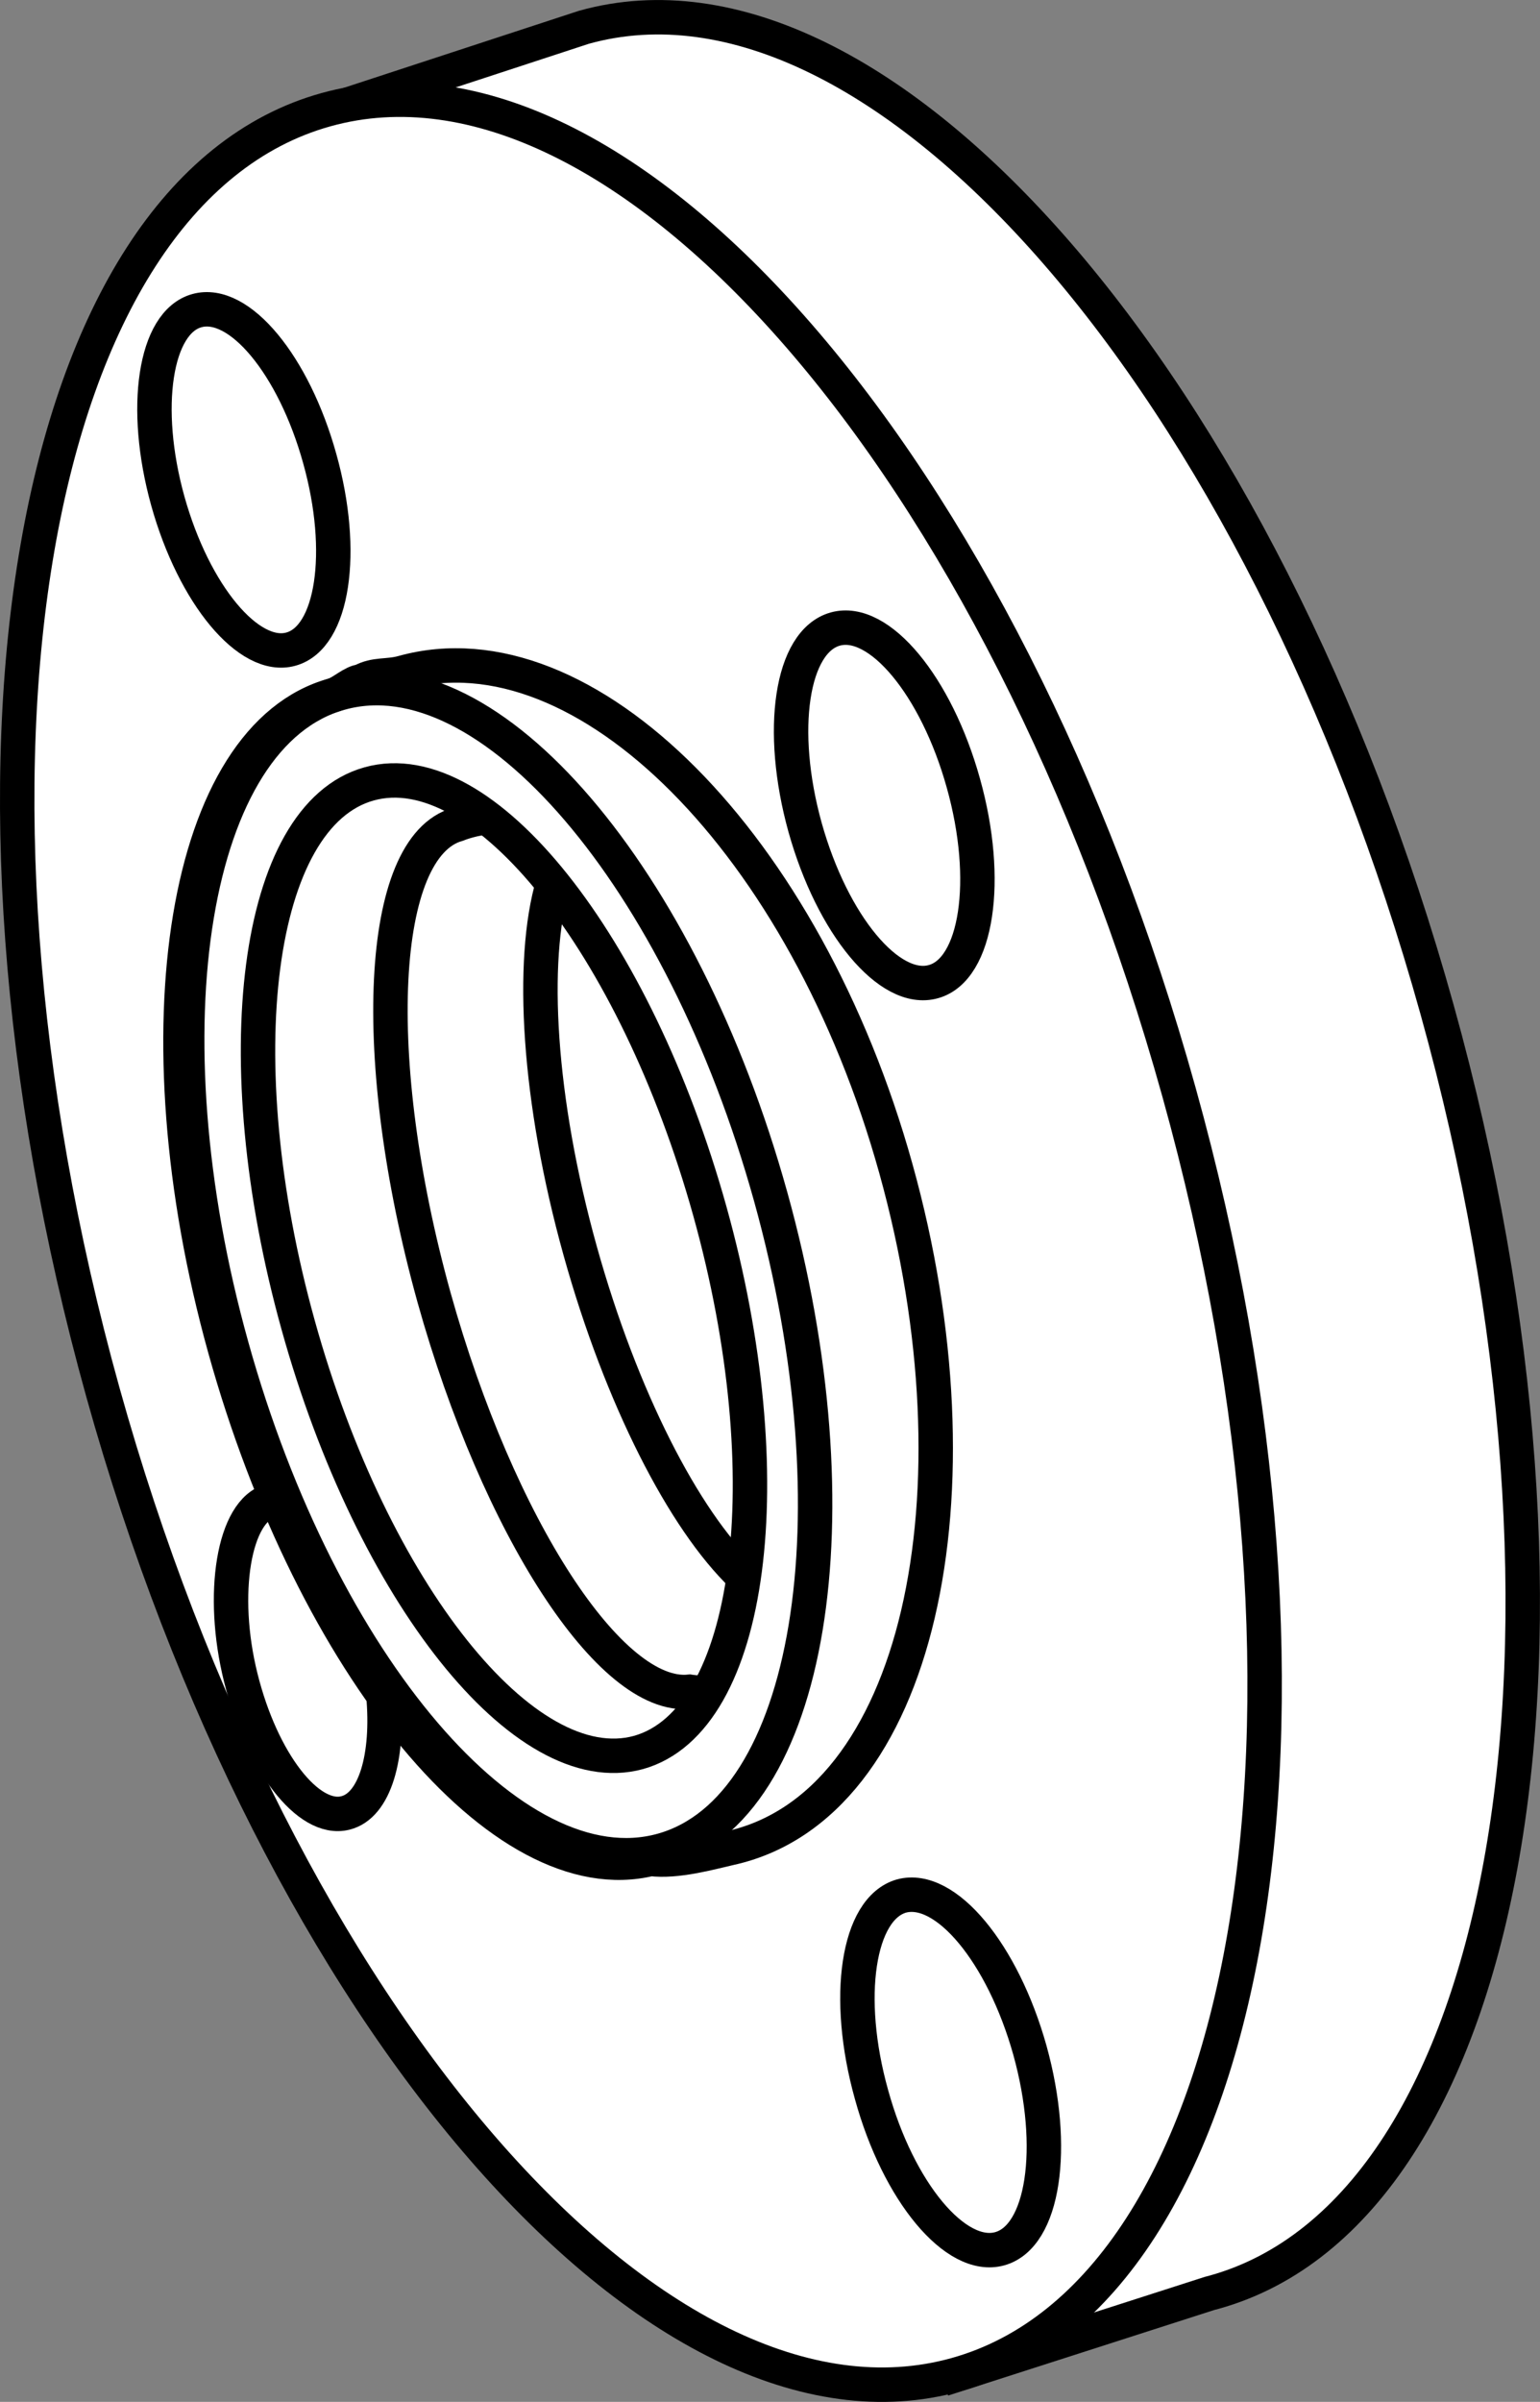 <?xml version="1.0" encoding="iso-8859-1"?>
<!-- Generator: Adobe Illustrator 28.1.0, SVG Export Plug-In . SVG Version: 6.00 Build 0)  -->
<svg version="1.1" id="image_1_" xmlns="http://www.w3.org/2000/svg" xmlns:xlink="http://www.w3.org/1999/xlink" x="0px" y="0px"
	 width="35.793px" height="55.806px" viewBox="0 0 35.793 55.806" enable-background="new 0 0 35.793 55.806"
	 xml:space="preserve">
<rect x="0" y="0" width="35.793" height="55.806" fill="#808080" stroke="none"/>
<path fill="#FFFFFF" stroke="#000000" stroke-width="0.8" stroke-miterlimit="10" d="M6.793,2.854l6.781-2.221
	c6.906-1.922,15.785,8.297,19.828,22.828c4.047,14.539,1.726,27.875-5.184,29.797
	c-0.035,0.01-0.07,0.019-0.106,0.028l-6.199,1.992"/>
<path fill="#FFFFFF" stroke="#000000" stroke-width="0.8" stroke-miterlimit="10" d="M7.575,2.549
	c6.906-1.922,15.785,8.297,19.828,22.828c4.047,14.539,1.726,27.875-5.184,29.797
	c-6.91,1.922-15.781-8.297-19.828-22.828C-1.656,17.807,0.661,4.471,7.575,2.549z"/>
<path fill="none" stroke="#000000" stroke-width="0.8" stroke-miterlimit="10" d="M8.399,15.83
	c-0.203,0.016-0.445,0.258-0.648,0.32c-3.457,0.953-4.59,7.75-2.524,15.18
	c2.047,7.367,6.442,12.711,9.895,11.86c0.613,0.078,1.406-0.152,1.844-0.25c4.406-0.973,5.957-8.25,3.856-15.789
	c-2.098-7.539-7.227-12.695-11.453-11.524C9.008,15.729,8.723,15.65,8.399,15.83z"/>
<path fill="none" stroke="#000000" stroke-width="0.8" stroke-miterlimit="10" d="M7.907,16.104
	c3.461-0.969,7.938,4.27,10.004,11.695c2.066,7.43,0.942,14.23-2.52,15.192
	c-3.457,0.961-7.937-4.278-10.004-11.7C3.313,23.861,4.454,17.057,7.907,16.104z"/>
<path fill="none" stroke="#000000" stroke-width="0.8" stroke-miterlimit="10" d="M8.579,18.213
	c2.648-0.738,6.184,3.711,7.918,9.922c1.73,6.207,0.988,11.84-1.656,12.582c-2.644,0.726-6.184-3.715-7.91-9.926
	C5.204,24.588,5.938,18.947,8.579,18.213z"/>
<path fill="none" stroke="#000000" stroke-width="0.8" stroke-miterlimit="10" d="M11.247,18.998
	c-0.352,0.047-0.613,0.156-0.613,0.156c-1.844,0.516-2.086,5.437-0.547,10.988c1.496,5.356,4.109,9.356,5.941,9.164
	c0,0,0.164,0.027,0.395,0.027"/>
<path fill="none" stroke="#000000" stroke-width="0.8" stroke-miterlimit="10" d="M17.255,36.611
	c-1.36-1.304-2.816-4.125-3.77-7.547c-0.977-3.507-1.164-6.742-0.633-8.539"/>
<path fill="none" stroke="#000000" stroke-width="0.8" stroke-miterlimit="10" d="M19.415,14.615
	c1.016-0.281,2.348,1.324,2.976,3.582c0.633,2.258,0.316,4.328-0.695,4.61c-1.02,0.289-2.352-1.32-2.984-3.582
	C18.083,16.963,18.391,14.9,19.415,14.615z"/>
<path fill="none" stroke="#000000" stroke-width="0.8" stroke-miterlimit="10" d="M4.575,7.218
	c0.982-0.273,2.254,1.264,2.857,3.439c0.608,2.171,0.308,4.155-0.671,4.425c-0.971,0.27-2.254-1.264-2.861-3.443
	C3.297,9.472,3.6,7.488,4.575,7.218z"/>
<path fill="none" stroke="#000000" stroke-width="0.8" stroke-miterlimit="10" d="M20.95,44.053
	c1.027-0.278,2.356,1.328,2.988,3.586c0.629,2.269,0.316,4.328-0.703,4.609s-2.356-1.316-2.98-3.586
	C19.622,46.4,19.938,44.346,20.95,44.053z"/>
<path fill="none" stroke="#000000" stroke-width="0.8" stroke-miterlimit="10" d="M8.909,39.369
	c0.133,1.441-0.195,2.586-0.883,2.754c-0.86,0.215-1.945-1.192-2.43-3.145c-0.484-1.938-0.164-3.89,0.695-4.109"
	/>
</svg>
